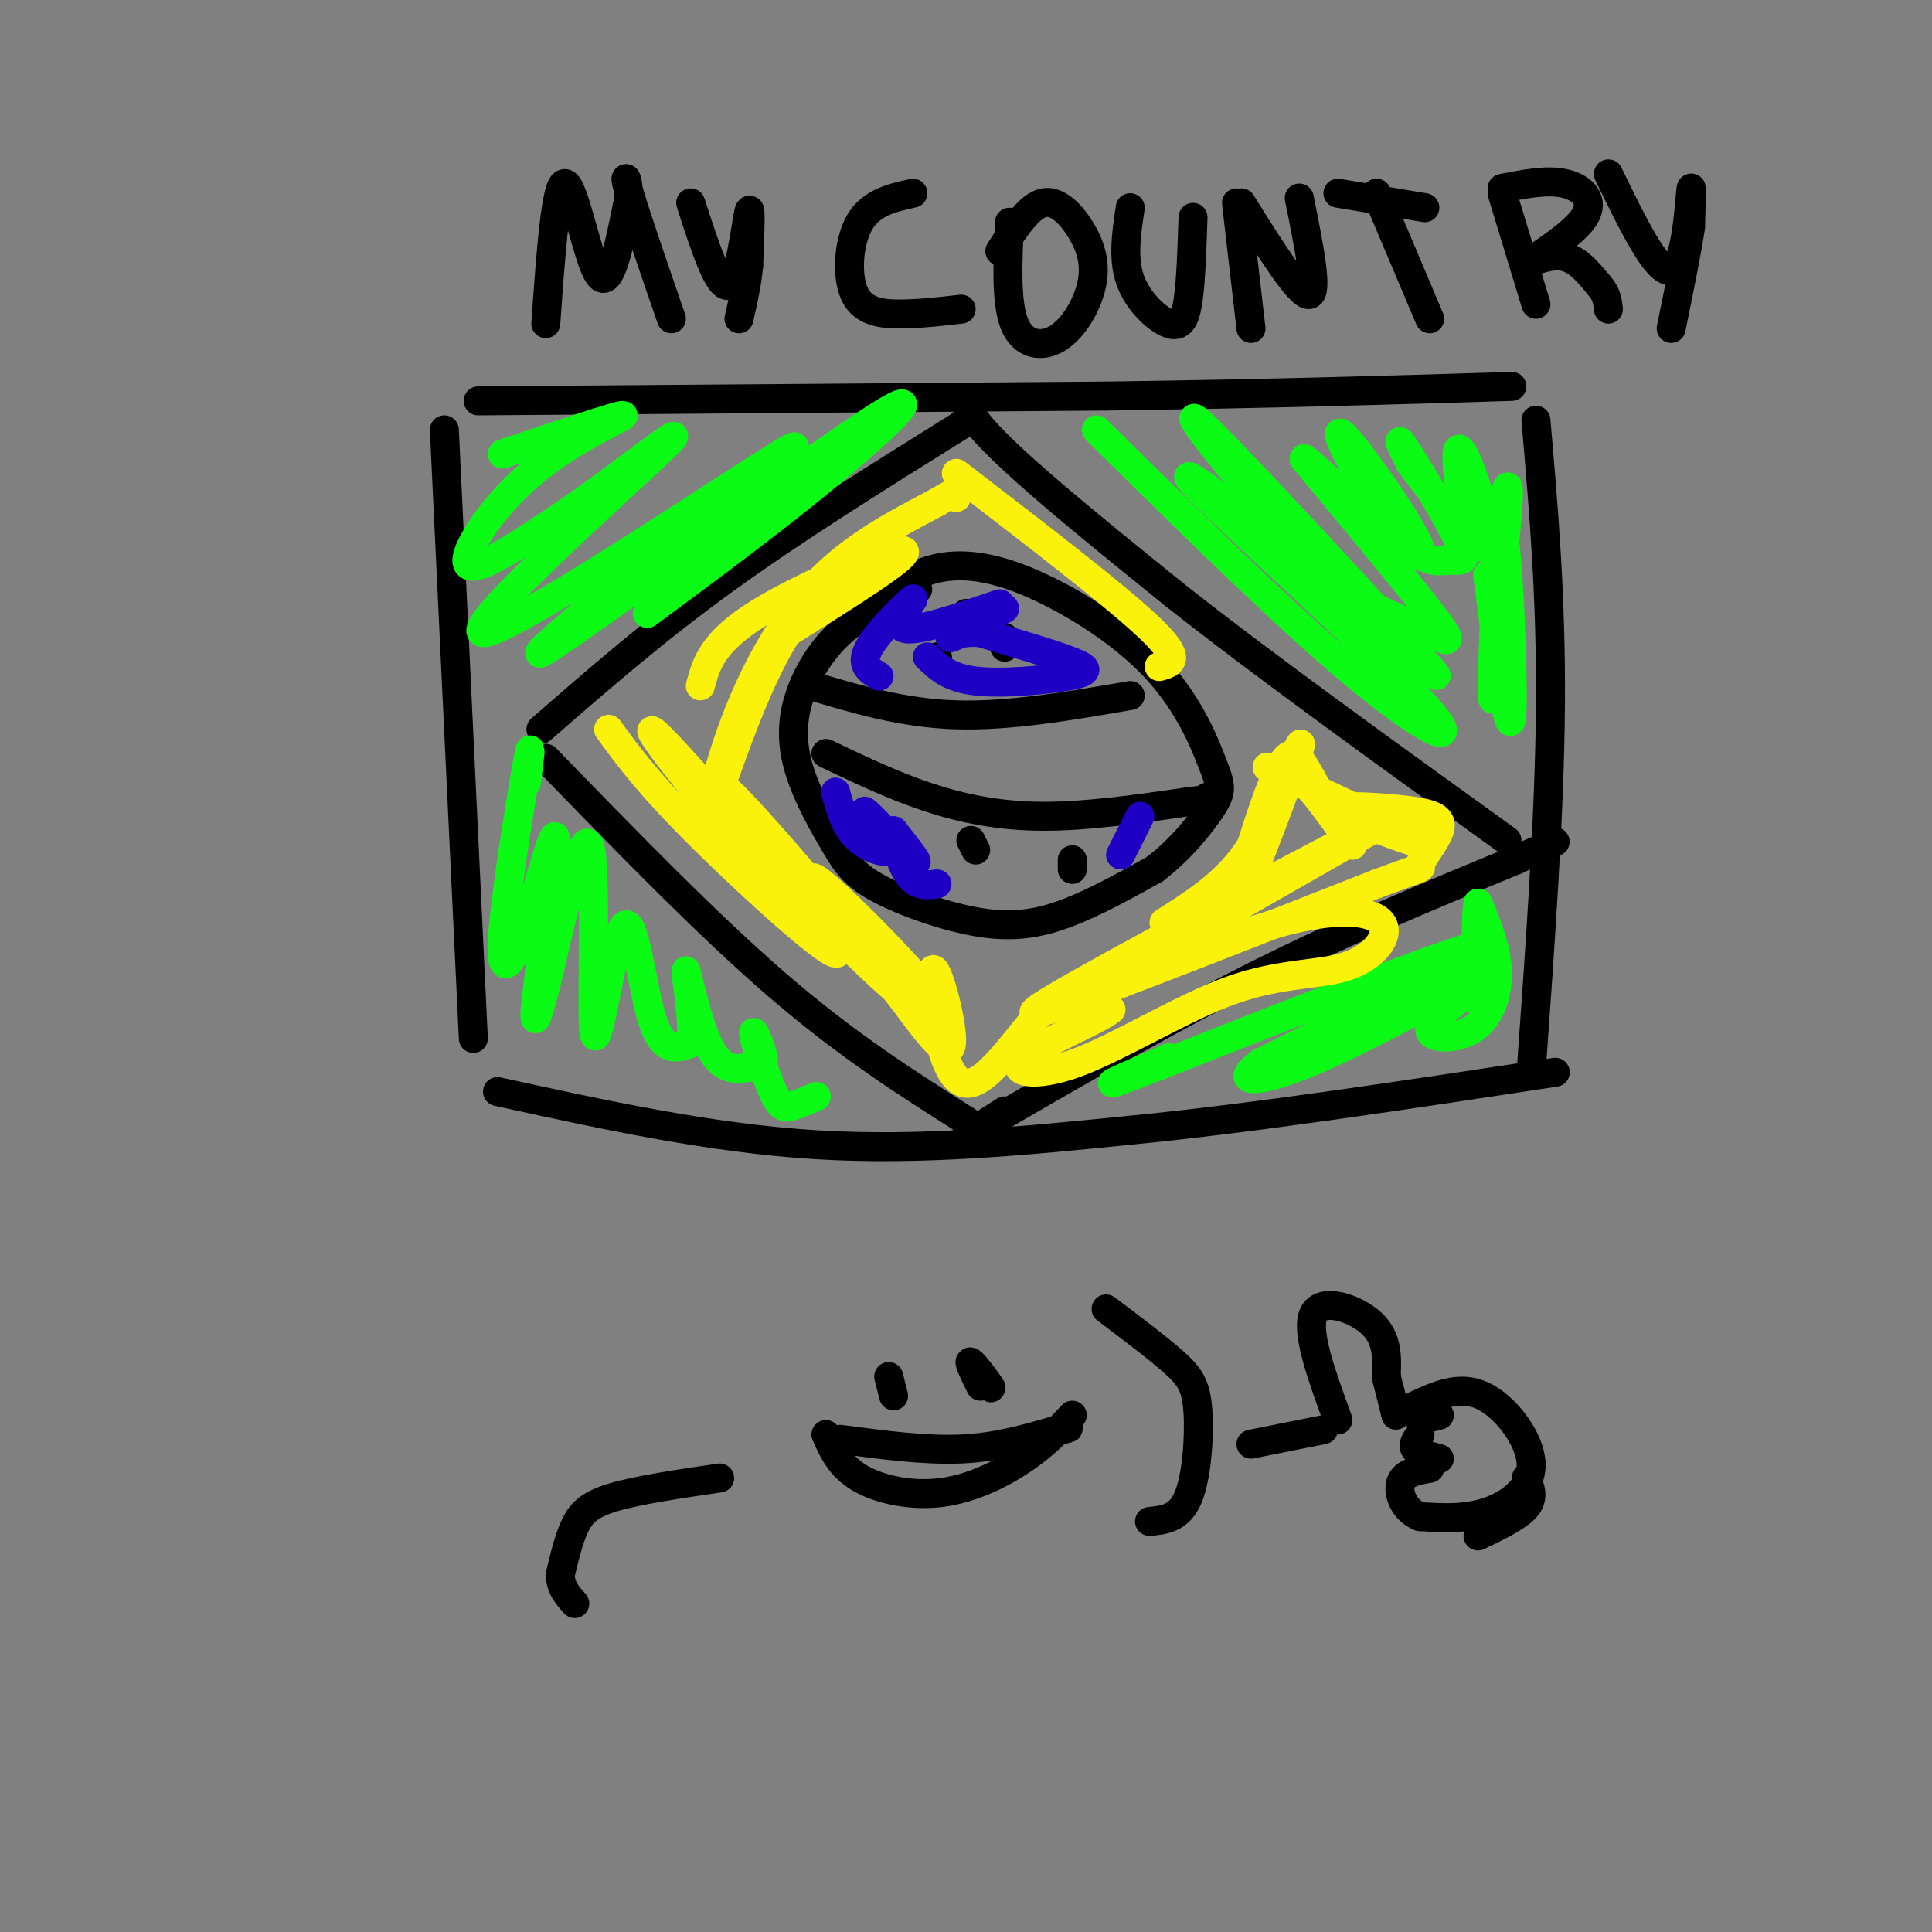 <svg viewBox='0 0 400 400' version='1.1' xmlns='http://www.w3.org/2000/svg' xmlns:xlink='http://www.w3.org/1999/xlink'><rect x="0" y="0" width="400" height="400" fill="#808080" stroke="none"/><g fill='none' stroke='#000000' stroke-width='6' stroke-linecap='round' stroke-linejoin='round'><path d='M92,89c0.000,0.000 6.000,126.000 6,126'/><path d='M99,83c0.000,0.000 130.000,-1.000 130,-1'/><path d='M229,82c35.667,-0.500 59.833,-1.250 84,-2'/><path d='M318,87c1.583,18.250 3.167,36.500 3,59c-0.167,22.500 -2.083,49.250 -4,76'/><path d='M103,226c22.083,4.833 44.167,9.667 66,11c21.833,1.333 43.417,-0.833 65,-3'/><path d='M234,234c25.500,-2.500 56.750,-7.250 88,-12'/><path d='M112,151c11.750,-10.250 23.500,-20.500 38,-31c14.500,-10.500 31.750,-21.250 49,-32'/><path d='M199,88c6.467,-6.800 -1.867,-7.800 3,-1c4.867,6.800 22.933,21.400 41,36'/><path d='M243,123c18.333,14.500 43.667,32.750 69,51'/><path d='M113,157c16.750,17.250 33.500,34.500 48,47c14.500,12.500 26.750,20.250 39,28'/><path d='M200,232c6.500,4.667 3.250,2.333 0,0'/><path d='M208,230c-6.178,3.911 -12.356,7.822 -4,3c8.356,-4.822 31.244,-18.378 52,-29c20.756,-10.622 39.378,-18.311 58,-26'/><path d='M314,178c10.667,-4.833 8.333,-3.917 6,-3'/><path d='M190,122c-5.760,2.462 -11.520,4.924 -16,9c-4.480,4.076 -7.679,9.766 -9,15c-1.321,5.234 -0.764,10.011 1,15c1.764,4.989 4.735,10.190 7,14c2.265,3.810 3.824,6.227 9,9c5.176,2.773 13.971,5.900 21,7c7.029,1.100 12.294,0.171 18,-2c5.706,-2.171 11.853,-5.586 18,-9'/><path d='M239,180c5.398,-4.055 9.892,-9.694 12,-13c2.108,-3.306 1.830,-4.281 0,-9c-1.830,-4.719 -5.212,-13.182 -13,-21c-7.788,-7.818 -19.981,-14.989 -29,-18c-9.019,-3.011 -14.862,-1.860 -19,0c-4.138,1.860 -6.569,4.430 -9,7'/><path d='M168,142c9.500,2.833 19.000,5.667 30,6c11.000,0.333 23.500,-1.833 36,-4'/><path d='M171,156c6.867,3.289 13.733,6.578 21,9c7.267,2.422 14.933,3.978 24,4c9.067,0.022 19.533,-1.489 30,-3'/><path d='M246,166c5.667,-0.667 4.833,-0.833 4,-1'/><path d='M201,127c0.000,0.000 -1.000,0.000 -1,0'/><path d='M194,136c0.000,0.000 0.100,0.100 0.1,0.1'/><path d='M208,132c0.000,0.000 0.000,2.000 0,2'/><path d='M201,174c0.000,0.000 1.000,2.000 1,2'/><path d='M222,178c0.000,0.000 0.000,2.000 0,2'/></g>
<g fill='none' stroke='#0AFC15' stroke-width='6' stroke-linecap='round' stroke-linejoin='round'><path d='M104,94c12.196,-4.101 24.393,-8.202 25,-8c0.607,0.202 -10.375,4.708 -19,12c-8.625,7.292 -14.893,17.369 -13,19c1.893,1.631 11.946,-5.185 22,-12'/><path d='M119,105c10.746,-7.506 26.612,-20.270 18,-12c-8.612,8.270 -41.703,37.573 -37,38c4.703,0.427 47.201,-28.021 60,-36c12.799,-7.979 -4.100,4.510 -21,17'/><path d='M139,112c-12.821,10.448 -34.375,28.069 -25,22c9.375,-6.069 49.678,-35.826 65,-46c15.322,-10.174 5.663,-0.764 -6,9c-11.663,9.764 -25.332,19.882 -39,30'/><path d='M109,162c0.660,-5.256 1.320,-10.513 0,-3c-1.320,7.513 -4.619,27.795 -5,36c-0.381,8.205 2.156,4.333 5,-4c2.844,-8.333 5.997,-21.128 6,-17c0.003,4.128 -3.142,25.179 -4,33c-0.858,7.821 0.571,2.410 2,-3'/><path d='M113,204c2.366,-9.833 7.280,-32.917 9,-29c1.720,3.917 0.244,34.833 1,39c0.756,4.167 3.742,-18.417 6,-22c2.258,-3.583 3.788,11.833 6,19c2.212,7.167 5.106,6.083 8,5'/><path d='M143,216c0.821,-3.531 -1.125,-14.857 -1,-15c0.125,-0.143 2.323,10.897 5,16c2.677,5.103 5.835,4.269 8,4c2.165,-0.269 3.337,0.027 3,-2c-0.337,-2.027 -2.183,-6.378 -2,-5c0.183,1.378 2.395,8.487 4,12c1.605,3.513 2.601,3.432 4,3c1.399,-0.432 3.199,-1.216 5,-2'/><path d='M227,89c19.750,19.500 39.500,39.000 54,51c14.500,12.000 23.750,16.500 13,5c-10.750,-11.500 -41.500,-39.000 -47,-45c-5.500,-6.000 14.250,9.500 34,25'/><path d='M281,125c11.151,9.570 22.028,20.996 13,11c-9.028,-9.996 -37.962,-41.415 -45,-48c-7.038,-6.585 7.818,11.664 17,22c9.182,10.336 12.688,12.760 17,15c4.312,2.240 9.430,4.295 13,6c3.570,1.705 5.591,3.058 1,-3c-4.591,-6.058 -15.796,-19.529 -27,-33'/><path d='M270,95c2.367,1.243 21.784,20.849 24,20c2.216,-0.849 -12.768,-22.153 -16,-25c-3.232,-2.847 5.289,12.762 11,20c5.711,7.238 8.613,6.105 11,6c2.387,-0.105 4.258,0.818 2,-4c-2.258,-4.818 -8.645,-15.377 -11,-19c-2.355,-3.623 -0.677,-0.312 1,3'/><path d='M292,96c3.894,5.344 13.129,17.206 15,15c1.871,-2.206 -3.622,-18.478 -5,-18c-1.378,0.478 1.360,17.706 4,20c2.640,2.294 5.183,-10.344 6,-12c0.817,-1.656 -0.091,7.672 -1,17'/><path d='M311,118c-0.681,11.278 -1.884,30.971 -2,26c-0.116,-4.971 0.853,-34.608 2,-34c1.147,0.608 2.470,31.459 2,38c-0.470,6.541 -2.735,-11.230 -5,-29'/><path d='M242,219c-9.578,4.156 -19.156,8.311 -3,2c16.156,-6.311 58.044,-23.089 66,-25c7.956,-1.911 -18.022,11.044 -44,24'/><path d='M261,220c-6.383,4.647 -0.340,4.266 10,0c10.340,-4.266 24.977,-12.417 32,-16c7.023,-3.583 6.432,-2.598 3,0c-3.432,2.598 -9.703,6.810 -10,9c-0.297,2.190 5.382,2.359 9,0c3.618,-2.359 5.177,-7.245 5,-12c-0.177,-4.755 -2.088,-9.377 -4,-14'/><path d='M306,187c-0.667,2.978 -0.333,17.422 0,20c0.333,2.578 0.667,-6.711 1,-16'/></g>
<g fill='none' stroke='#FBF20B' stroke-width='6' stroke-linecap='round' stroke-linejoin='round'><path d='M126,151c4.228,5.807 8.456,11.614 20,23c11.544,11.386 30.404,28.351 27,22c-3.404,-6.351 -29.070,-36.018 -36,-43c-6.930,-6.982 4.877,8.719 16,21c11.123,12.281 21.561,21.140 32,30'/><path d='M185,204c-3.756,-5.936 -29.144,-35.776 -34,-40c-4.856,-4.224 10.822,17.167 24,31c13.178,13.833 23.856,20.109 20,14c-3.856,-6.109 -22.244,-24.603 -26,-27c-3.756,-2.397 7.122,11.301 18,25'/><path d='M187,207c5.324,7.259 9.634,12.906 10,9c0.366,-3.906 -3.211,-17.367 -4,-15c-0.789,2.367 1.211,20.560 6,23c4.789,2.440 12.368,-10.874 18,-16c5.632,-5.126 9.316,-2.063 13,1'/><path d='M230,209c-2.306,2.127 -14.570,6.946 -18,10c-3.430,3.054 1.974,4.344 11,1c9.026,-3.344 21.676,-11.321 32,-15c10.324,-3.679 18.324,-3.058 24,-5c5.676,-1.942 9.028,-6.446 7,-9c-2.028,-2.554 -9.437,-3.158 -21,0c-11.563,3.158 -27.282,10.079 -43,17'/><path d='M222,208c11.214,-7.606 60.748,-35.121 65,-38c4.252,-2.879 -36.778,18.879 -57,30c-20.222,11.121 -19.635,11.606 -7,7c12.635,-4.606 37.317,-14.303 62,-24'/><path d='M285,183c11.368,-4.254 8.789,-2.888 9,-4c0.211,-1.112 3.214,-4.703 4,-7c0.786,-2.297 -0.644,-3.300 -5,-4c-4.356,-0.700 -11.637,-1.096 -15,-1c-3.363,0.096 -2.809,0.686 3,3c5.809,2.314 16.872,6.354 13,4c-3.872,-2.354 -22.678,-11.101 -29,-14c-6.322,-2.899 -0.161,0.051 6,3'/><path d='M271,163c3.371,3.802 8.799,11.808 9,12c0.201,0.192 -4.825,-7.429 -8,-13c-3.175,-5.571 -4.501,-9.091 -8,-1c-3.499,8.091 -9.173,27.794 -8,27c1.173,-0.794 9.192,-22.084 12,-30c2.808,-7.916 0.404,-2.458 -2,3'/><path d='M266,161c-1.600,3.667 -4.600,11.333 -9,17c-4.400,5.667 -10.200,9.333 -16,13'/><path d='M145,142c1.200,-4.511 2.400,-9.022 12,-15c9.600,-5.978 27.600,-13.422 30,-13c2.400,0.422 -10.800,8.711 -24,17'/><path d='M163,131c-7.161,11.118 -13.064,30.413 -15,35c-1.936,4.587 0.094,-5.534 4,-16c3.906,-10.466 9.687,-21.276 17,-29c7.313,-7.724 16.156,-12.362 25,-17'/><path d='M194,104c4.833,-3.000 4.417,-2.000 4,-1'/><path d='M198,98c16.500,12.667 33.000,25.333 40,32c7.000,6.667 4.500,7.333 2,8'/></g>
<g fill='none' stroke='#1E00C4' stroke-width='6' stroke-linecap='round' stroke-linejoin='round'><path d='M173,164c1.053,3.812 2.105,7.624 5,10c2.895,2.376 7.632,3.317 7,1c-0.632,-2.317 -6.632,-7.893 -6,-7c0.632,0.893 7.895,8.255 10,10c2.105,1.745 -0.947,-2.128 -4,-6'/><path d='M185,172c-0.222,0.978 1.222,6.422 3,9c1.778,2.578 3.889,2.289 6,2'/><path d='M236,169c0.000,0.000 -4.000,8.000 -4,8'/><path d='M192,136c2.220,2.173 4.440,4.345 10,5c5.560,0.655 14.458,-0.208 19,-1c4.542,-0.792 4.726,-1.512 1,-3c-3.726,-1.488 -11.363,-3.744 -19,-6'/><path d='M203,131c-4.778,-0.444 -7.222,1.444 -6,1c1.222,-0.444 6.111,-3.222 11,-6'/><path d='M207,125c-8.958,3.054 -17.917,6.107 -20,5c-2.083,-1.107 2.708,-6.375 2,-6c-0.708,0.375 -6.917,6.393 -9,10c-2.083,3.607 -0.042,4.804 2,6'/></g>
<g fill='none' stroke='#000000' stroke-width='6' stroke-linecap='round' stroke-linejoin='round'><path d='M113,67c1.044,-14.689 2.089,-29.378 4,-29c1.911,0.378 4.689,15.822 7,19c2.311,3.178 4.156,-5.911 6,-15'/><path d='M130,42c0.533,-4.200 -1.133,-7.200 0,-3c1.133,4.200 5.067,15.600 9,27'/><path d='M143,42c2.933,9.089 5.867,18.178 8,17c2.133,-1.178 3.467,-12.622 4,-15c0.533,-2.378 0.267,4.311 0,11'/><path d='M155,55c-0.333,3.667 -1.167,7.333 -2,11'/><path d='M189,40c-4.310,0.964 -8.619,1.929 -11,6c-2.381,4.071 -2.833,11.250 -1,15c1.833,3.750 5.952,4.071 10,4c4.048,-0.071 8.024,-0.536 12,-1'/><path d='M209,46c-0.381,8.274 -0.762,16.549 1,21c1.762,4.451 5.668,5.079 9,3c3.332,-2.079 6.089,-6.867 7,-11c0.911,-4.133 -0.024,-7.613 -2,-11c-1.976,-3.387 -4.993,-6.682 -8,-6c-3.007,0.682 -6.003,5.341 -9,10'/><path d='M234,43c-0.792,5.274 -1.583,10.548 0,15c1.583,4.452 5.542,8.083 8,9c2.458,0.917 3.417,-0.881 4,-5c0.583,-4.119 0.792,-10.560 1,-17'/><path d='M256,42c0.000,0.000 3.000,26.000 3,26'/><path d='M257,42c6.000,9.583 12.000,19.167 14,19c2.000,-0.167 0.000,-10.083 -2,-20'/><path d='M277,40c0.000,0.000 18.000,3.000 18,3'/><path d='M285,40c0.000,0.000 11.000,26.000 11,26'/><path d='M311,40c0.000,0.000 7.000,23.000 7,23'/><path d='M311,39c4.673,-0.925 9.346,-1.850 13,-1c3.654,0.850 6.289,3.475 4,7c-2.289,3.525 -9.501,7.949 -11,9c-1.499,1.051 2.715,-1.271 6,-1c3.285,0.271 5.643,3.136 8,6'/><path d='M331,59c1.667,1.833 1.833,3.417 2,5'/><path d='M333,36c5.044,10.378 10.089,20.756 13,20c2.911,-0.756 3.689,-12.644 4,-16c0.311,-3.356 0.156,1.822 0,7'/><path d='M350,47c-0.667,4.667 -2.333,12.833 -4,21'/><path d='M171,297c1.482,3.310 2.964,6.619 7,9c4.036,2.381 10.625,3.833 17,3c6.375,-0.833 12.536,-3.952 17,-7c4.464,-3.048 7.232,-6.024 10,-9'/><path d='M184,285c0.000,0.000 1.000,4.000 1,4'/><path d='M203,285c1.333,1.511 2.667,3.022 2,2c-0.667,-1.022 -3.333,-4.578 -4,-5c-0.667,-0.422 0.667,2.289 2,5'/><path d='M229,271c5.339,4.024 10.679,8.048 14,11c3.321,2.952 4.625,4.833 5,10c0.375,5.167 -0.179,13.619 -2,18c-1.821,4.381 -4.911,4.690 -8,5'/><path d='M259,299c0.000,0.000 15.000,-3.000 15,-3'/><path d='M277,294c-3.378,-9.267 -6.756,-18.533 -5,-22c1.756,-3.467 8.644,-1.133 12,2c3.356,3.133 3.178,7.067 3,11'/><path d='M287,285c0.833,3.167 1.417,5.583 2,8'/><path d='M293,291c4.601,-2.137 9.202,-4.274 14,-2c4.798,2.274 9.792,8.958 10,14c0.208,5.042 -4.369,8.440 -9,10c-4.631,1.560 -9.315,1.280 -14,1'/><path d='M294,314c-3.333,-1.267 -4.667,-4.933 -4,-7c0.667,-2.067 3.333,-2.533 6,-3'/><path d='M294,297c-0.833,1.083 -1.667,2.167 -1,3c0.667,0.833 2.833,1.417 5,2'/><path d='M294,294c0.000,0.000 4.000,-1.000 4,-1'/><path d='M316,306c0.833,2.000 1.667,4.000 0,6c-1.667,2.000 -5.833,4.000 -10,6'/><path d='M174,298c8.750,1.167 17.500,2.333 25,2c7.500,-0.333 13.750,-2.167 20,-4'/><path d='M219,296c3.500,-0.667 2.250,-0.333 1,0'/><path d='M149,306c-8.467,1.244 -16.933,2.489 -22,4c-5.067,1.511 -6.733,3.289 -8,6c-1.267,2.711 -2.133,6.356 -3,10'/><path d='M116,326c0.000,2.667 1.500,4.333 3,6'/></g>
</svg>